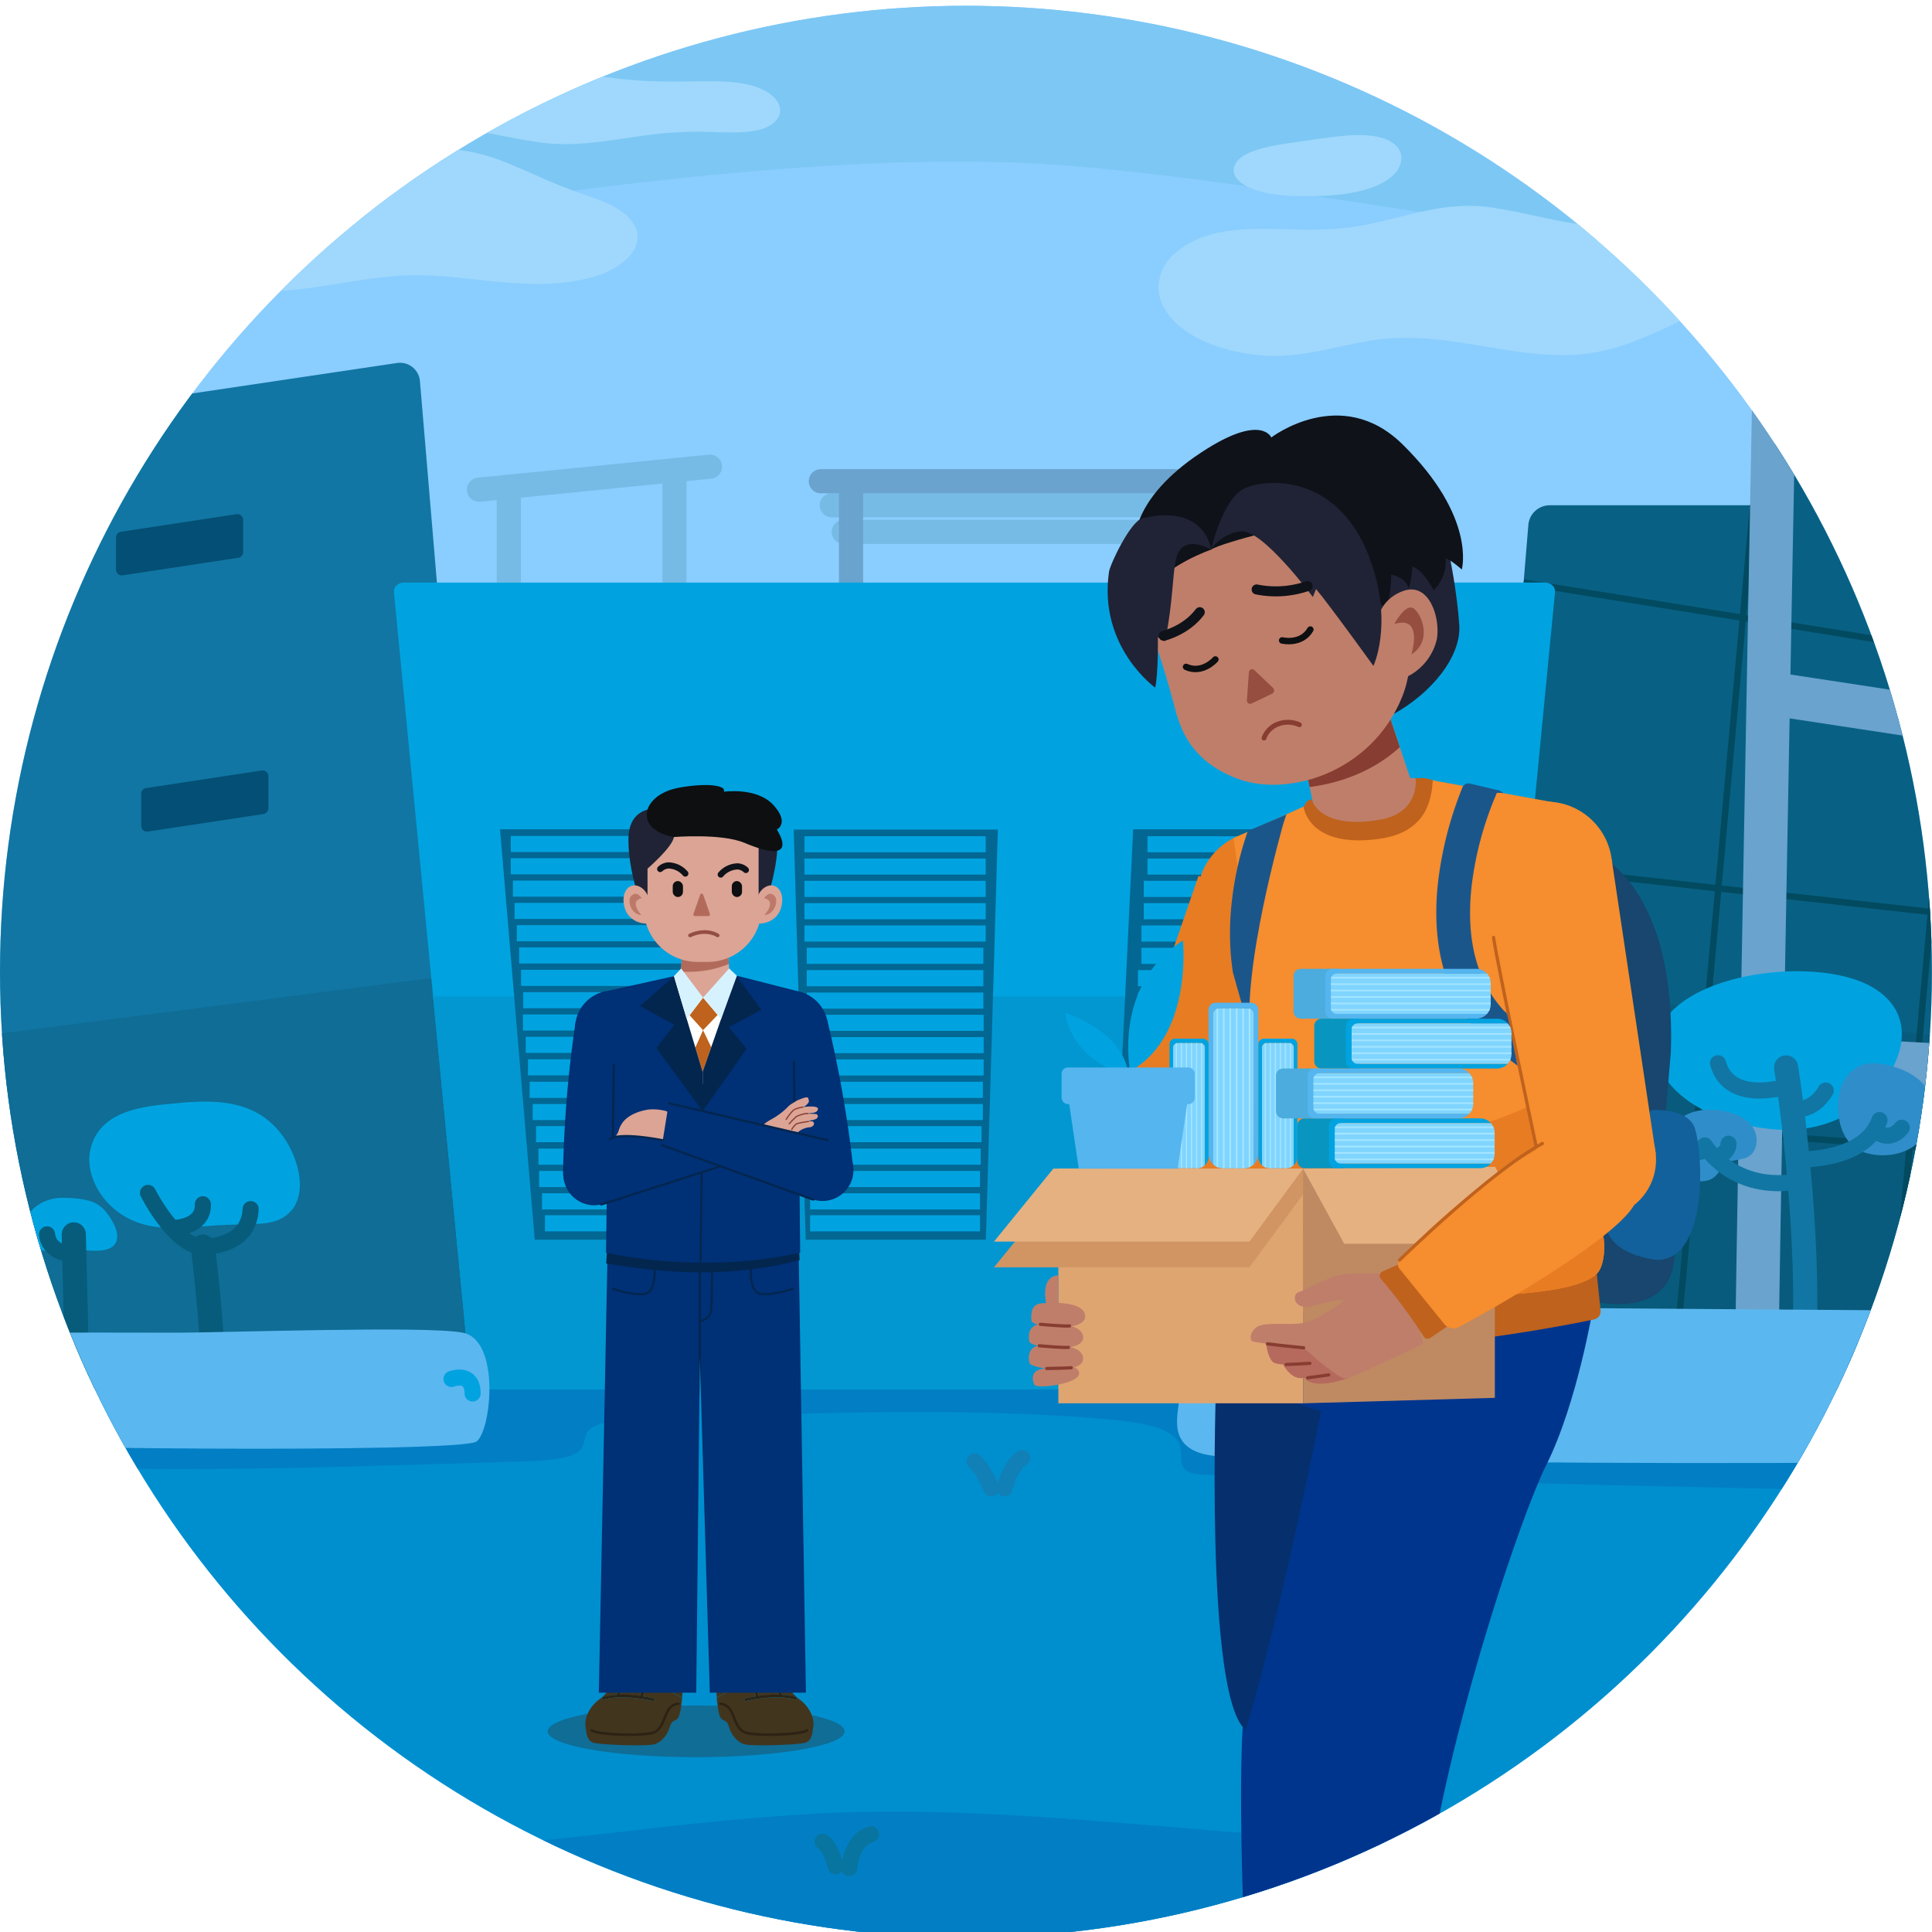 <svg xmlns="http://www.w3.org/2000/svg" xmlns:xlink="http://www.w3.org/1999/xlink" viewBox="0 0 1200 1200"><defs><style>.cls-1,.cls-10,.cls-11,.cls-12,.cls-15,.cls-16,.cls-22,.cls-23,.cls-25,.cls-26,.cls-28,.cls-29,.cls-31,.cls-42,.cls-46,.cls-53,.cls-54,.cls-56,.cls-58,.cls-65,.cls-66,.cls-67,.cls-72,.cls-78,.cls-9{fill:none;}.cls-2{clip-path:url(#clip-path);}.cls-3{clip-path:url(#clip-path-2);}.cls-4{fill:#8acdff;}.cls-5{fill:#7dc7f4;}.cls-6{fill:#9fd8fc;}.cls-7{fill:#008fce;}.cls-8{fill:#027fc4;}.cls-9{stroke:#1180b7;}.cls-10,.cls-11,.cls-12,.cls-25,.cls-26,.cls-28,.cls-29,.cls-31,.cls-42,.cls-46,.cls-53,.cls-54,.cls-56,.cls-58,.cls-65,.cls-66,.cls-67,.cls-9{stroke-linecap:round;}.cls-10,.cls-11,.cls-12,.cls-15,.cls-16,.cls-22,.cls-23,.cls-25,.cls-26,.cls-28,.cls-29,.cls-31,.cls-42,.cls-46,.cls-53,.cls-54,.cls-56,.cls-66,.cls-67,.cls-72,.cls-78,.cls-9{stroke-miterlimit:10;}.cls-10,.cls-23,.cls-26,.cls-29,.cls-31,.cls-9{stroke-width:10px;}.cls-10{stroke:#0775a0;}.cls-11{stroke:#76bbe5;}.cls-11,.cls-12,.cls-25,.cls-28{stroke-width:15px;}.cls-12,.cls-16{stroke:#6aa3ce;}.cls-13{fill:#086184;}.cls-14{fill:#085b7c;}.cls-15{stroke:#024a60;}.cls-15,.cls-56{stroke-width:4px;}.cls-16{stroke-width:27px;}.cls-17{fill:#1176a3;}.cls-18{fill:#0f6d96;}.cls-19{fill:#00a3e0;}.cls-20{fill:#0297d1;}.cls-21{fill:#026793;}.cls-22,.cls-23,.cls-31{stroke:#00a3e0;}.cls-22{stroke-width:25px;}.cls-24{fill:#044f75;}.cls-25,.cls-26{stroke:#065c7a;}.cls-27{fill:#2f8ec9;}.cls-28,.cls-29{stroke:#1176a3;}.cls-30{fill:#5bb7ef;}.cls-32{fill:#42351e;}.cls-33{fill:#2d2314;}.cls-34{fill:#18466e;}.cls-35{fill:#12619c;}.cls-36{fill:#00358e;}.cls-37{fill:#e87c23;}.cls-38{fill:#bf7e6a;}.cls-39{fill:#873d31;}.cls-40{fill:#bf621d;}.cls-41{fill:#f68d2e;}.cls-42{stroke:#bf621d;}.cls-42,.cls-53{stroke-width:2px;}.cls-43{fill:#202335;}.cls-44{opacity:0.75;}.cls-45{fill:#0f1219;}.cls-46,.cls-66{stroke:#0f1219;}.cls-46{stroke-width:6.22px;}.cls-47{fill:#06306d;}.cls-48{fill:#dea571;}.cls-49{fill:#bf8a62;}.cls-50{fill:#d09563;}.cls-51{fill:#e6b181;}.cls-52{fill:#b56a5d;}.cls-53,.cls-54,.cls-67{stroke:#873d31;}.cls-54{stroke-width:3px;}.cls-55{fill:#1b568b;}.cls-56{stroke:#0d0f11;}.cls-57{fill:#003075;}.cls-58{stroke:#03264f;stroke-width:1.3px;}.cls-58,.cls-65{stroke-linejoin:round;}.cls-59{fill:#03264f;}.cls-60{fill:#dba495;}.cls-61{fill:#fff;}.cls-62{fill:#b26b5b;}.cls-63{fill:#d7f2ff;}.cls-64{fill:#0d0f11;}.cls-65{stroke:#934e41;stroke-width:2.28px;}.cls-66{stroke-width:3.83px;}.cls-67{stroke-width:0.75px;}.cls-68{fill:#4bacdd;}.cls-69{fill:#54b5ef;}.cls-70{fill:#80d5ff;}.cls-71{clip-path:url(#clip-path-3);}.cls-72,.cls-78{stroke:#a4e5ff;}.cls-73{fill:#0896c1;}.cls-74{clip-path:url(#clip-path-4);}.cls-75{clip-path:url(#clip-path-5);}.cls-76{clip-path:url(#clip-path-6);}.cls-77{clip-path:url(#clip-path-7);}.cls-78{stroke-width:0.78px;}.cls-79{clip-path:url(#clip-path-8);}.cls-80{clip-path:url(#clip-path-9);}</style><clipPath id="clip-path"><circle class="cls-1" cx="599.97" cy="603.56" r="599.97"></circle></clipPath><clipPath id="clip-path-2"><rect class="cls-1" width="1200.8" height="1200.8"></rect></clipPath><clipPath id="clip-path-3"><path class="cls-1" d="M830.27,604.69a3.64,3.64,0,0,0-3.64,3.63v17.84a3.64,3.64,0,0,0,3.64,3.63h93.31a8.92,8.92,0,0,0,2.33-6V610.7a8.92,8.92,0,0,0-2.33-6Z"></path></clipPath><clipPath id="clip-path-4"><path class="cls-1" d="M843.15,635.65a3.64,3.64,0,0,0-3.63,3.64v17.83a3.63,3.63,0,0,0,3.63,3.63h93.32a8.92,8.92,0,0,0,2.33-6V641.66a8.94,8.94,0,0,0-2.33-6Z"></path></clipPath><clipPath id="clip-path-5"><path class="cls-1" d="M832.67,697.58a3.63,3.63,0,0,0-3.63,3.63v17.84a3.63,3.63,0,0,0,3.63,3.63H926a8.88,8.88,0,0,0,2.34-6V703.59a8.88,8.88,0,0,0-2.34-6Z"></path></clipPath><clipPath id="clip-path-6"><path class="cls-1" d="M778.66,630a3.64,3.64,0,0,0-3.63-3.63H757.19a3.63,3.63,0,0,0-3.63,3.63v93.32a8.92,8.92,0,0,0,6,2.33h13.08a8.92,8.92,0,0,0,6-2.33Z"></path></clipPath><clipPath id="clip-path-7"><path class="cls-1" d="M748.33,650.7a2.84,2.84,0,0,0-2.85-2.84h-14a2.85,2.85,0,0,0-2.85,2.84v73.08a6.94,6.94,0,0,0,4.71,1.83h10.24a6.92,6.92,0,0,0,4.71-1.83Z"></path></clipPath><clipPath id="clip-path-8"><path class="cls-1" d="M803.54,650.7a2.84,2.84,0,0,0-2.84-2.84h-14a2.84,2.84,0,0,0-2.84,2.84v73.08a6.92,6.92,0,0,0,4.7,1.83h10.25a6.92,6.92,0,0,0,4.7-1.83Z"></path></clipPath><clipPath id="clip-path-9"><path class="cls-1" d="M819.38,666.62a3.62,3.62,0,0,0-3.63,3.63v17.83a3.63,3.63,0,0,0,3.63,3.64h93.31a8.89,8.89,0,0,0,2.33-6V672.62a8.85,8.85,0,0,0-2.33-6Z"></path></clipPath></defs><g id="Capa_7" data-name="Capa 7"><g class="cls-2"><g class="cls-3"><rect class="cls-4" x="-469.76" y="-5.23" width="2146.12" height="1215.49"></rect><path class="cls-5" d="M1676.35-5.23V232.2c-299.29.5-783.16-110.92-1013.26-129.33C419.44,83.38,14.73,183.48-188.16,194.61c-128.13,7-226.5-65.64-281.6-120.14V-5.23Z"></path><path class="cls-6" d="M667.18,850.71c-9.11,12.54-25.51,16.94-40.67,20.11-167.16,35-340,21.77-510.69,15.86-170.25-5.9-340.65-4.38-511-5.52-24.58-.17-50.13-.74-74.58-4.6v-364c42.42,15.15,78.27,44.44,114.62,71.25,37.59,27.75,78.84,54.19,125.36,58.72,42.14,4.1,83.81-10.27,126.07-12.77a226.49,226.49,0,0,1,100.3,17c34.6,14.44,65.16,37.31,99.68,51.94C157.08,724.46,225.8,723,291.46,716S423,696.58,488.77,702.11s133.74,32.14,170.82,86.8C672,807.24,680.19,832.79,667.18,850.71Z"></path><path class="cls-6" d="M1676.35,649.49V902.36c-77.54-5.35-154.8-17.31-232.53-20.68-68.1-3-136.3.69-204.46.33-40.23-.21-91,.59-126.85-20.29,27.1-76.2,73.69-143,155.1-167.44,36.28-10.92,74.72-12.17,112.6-11.79,52.54.53,105,4,157.51,5.68,30.83,1,62.61,1.18,91.33-10.08C1646.28,671.34,1661.54,660.81,1676.35,649.49Z"></path><rect class="cls-7" x="-463.37" y="834.76" width="2146.11" height="375.71"></rect><path class="cls-8" d="M1682.74,834.76v77.1c-82.34,9.79-229.85,15.44-261.68,15.83-178.52,2.17-493-7.08-671.52-11.61-36.53-.93,12-26.92-54.58-33.81-99.69-10.31-240.84-2.42-295.55-.88-67.63,1.9-5.11,24.33-72.74,26.3C185.47,911.8,74.58,917-66.21,905.53c-21.77-1.78-16.08-17.62-33.26-31.12-10.47-8.23-18.06-25.07-16.86-39.65Z"></path><path class="cls-8" d="M1682.74,897.31v313.16H-463.37V834.76h163c-4.05,18.08-19.16,36.31-29.47,50.29-15.54,20.52-31.32,40.52-38.76,64.94-6,19.26-4.29,41,8,57.41,18.47,25,51.57,35.95,80.9,43.83,58.22,15,118.1,23,178.13,25.58,42.22,2,85.29.71,125.83,12.55,24,6.8,46.55,17.83,69.25,28.12a305.91,305.91,0,0,0,117,29.8c91.89,5.33,183-13.18,274.42-19.37,160-13,321.12,26,480.18,14.57,105.13-6.17,205.1-46.11,310-53,59.34-4.18,118.36,3.72,177.55,8.48,21.54,1.61,43.3,2.8,64.83,1.29,39.84-2.43,82.47-17.84,95.4-59.22,11-33.39,4.88-73.17,25.22-103.84C1649.07,919.24,1665,906.71,1682.74,897.31Z"></path><path class="cls-9" d="M834.85,1093.23c10.57,9.88,11.07,19.76,11.07,19.76"></path><path class="cls-9" d="M865.56,1112.78s0-10.86,7.52-14.81"></path><path class="cls-9" d="M855.87,1112.78s-1.73-19.43,5.9-32.09"></path><path class="cls-10" d="M519,1159.19s-2.92-12.37-8.1-15.3"></path><path class="cls-10" d="M527.53,1160.29s1-17.58,13.54-21"></path><path class="cls-9" d="M-8.88,981.15s0-10.89,7.1-15.83"></path><path class="cls-9" d="M615.67,924.47s-4.44-11.74-10.4-16.78"></path><path class="cls-9" d="M624,924.47s2.84-13.61,11-18.94"></path><line class="cls-11" x1="297.49" y1="304.17" x2="440.96" y2="289.87"></line><line class="cls-11" x1="316.03" y1="302.32" x2="316.03" y2="367.36"></line><line class="cls-11" x1="418.93" y1="292.06" x2="418.93" y2="367.36"></line><line class="cls-11" x1="516.63" y1="313.82" x2="767.14" y2="313.82"></line><line class="cls-11" x1="524.1" y1="330.37" x2="757.55" y2="330.37"></line><line class="cls-12" x1="509.84" y1="298.9" x2="774.62" y2="298.9"></line><line class="cls-12" x1="528.59" y1="298.9" x2="528.59" y2="369.88"></line><line class="cls-12" x1="752.99" y1="298.9" x2="752.99" y2="369.88"></line><path class="cls-13" d="M1538.32,324.83l-3.17,63.43-1.57,31.56-1.47,29.41-4.25,85.37-7.28,145.92-8.46,169.61a13.33,13.33,0,0,1-13.32,12.67H919.6a13.34,13.34,0,0,1-13.3-14.43l17.19-208.92,2.36-28.66,4.17-50.7,19.26-234a13.34,13.34,0,0,1,13.3-12.25h126.3a13.35,13.35,0,0,0,13.35-13.34V224.05a13.34,13.34,0,0,1,16.5-13l123.52,30.2,116.64,28.53,47.93,11.71,31.58,7.73,89.77,21.94A13.36,13.36,0,0,1,1538.32,324.83Z"></path><path class="cls-14" d="M1520.58,680.52l-8.46,169.61a13.33,13.33,0,0,1-13.32,12.67H919.6a13.34,13.34,0,0,1-13.3-14.43l17.19-208.92,2.36-28.66Z"></path><line class="cls-15" x1="1088.88" y1="313.82" x2="1039.01" y2="862.8"></line><line class="cls-15" x1="1229.18" y1="238.1" x2="1172.42" y2="862.8"></line><line class="cls-15" x1="1531.64" y1="455.95" x2="946.34" y2="361.84"></line><line class="cls-15" x1="931.94" y1="536.76" x2="1524.47" y2="602.51"></line><line class="cls-15" x1="919.1" y1="692.83" x2="1517.85" y2="735.2"></line><path class="cls-16" d="M1102.22,224.05a13.35,13.35,0,0,1,16.51-13l409.43,100.12a13.33,13.33,0,0,1,10.16,13.62l-26.2,525.3a13.33,13.33,0,0,1-13.32,12.67H1104.1a13,13,0,0,1-13-13.14C1092.08,758.31,1102.22,224.05,1102.22,224.05Z"></path><line class="cls-16" x1="1098.36" y1="430.52" x2="1530.43" y2="496.33"></line><line class="cls-16" x1="1094.26" y1="655.87" x2="1520.7" y2="678.19"></line><path class="cls-17" d="M300.1,862.8H-103.74A12.41,12.41,0,0,1-116,852.09l-20.06-185.9-39.47-365.56a12.43,12.43,0,0,1,10.85-14L247,225.41a12.42,12.42,0,0,1,13.83,11.3l31,367.72,20.63,244.91A12.41,12.41,0,0,1,300.1,862.8Z"></path><path class="cls-18" d="M300.1,862.8H-103.74A12.41,12.41,0,0,1-116,852.09l-20.77-192.47,428.65-55.19,20.63,244.91A12.41,12.41,0,0,1,300.1,862.8Z"></path><path class="cls-19" d="M965.85,367.73,941.5,618.92l-23.15,238.9c-.28,2.82-3,5-6.24,5H298.42c-3.25,0-6-2.16-6.24-5L269,618.92,244.68,367.73c-.3-3.17,2.58-5.89,6.24-5.89H959.61C963.27,361.84,966.15,364.56,965.85,367.73Z"></path><path class="cls-20" d="M941.5,618.92l-23.15,238.9c-.28,2.82-3,5-6.24,5H298.42c-3.25,0-6-2.16-6.24-5L269,618.92Z"></path><polygon class="cls-21" points="836.67 862.8 687.12 862.8 703.82 515.07 864.32 515.07 836.67 862.8"></polygon><polygon class="cls-21" points="612.34 769.97 500.44 769.97 492.99 515.25 619.79 515.25 612.34 769.97"></polygon><line class="cls-22" x1="700.53" y1="711.44" x2="842.75" y2="711.44"></line><line class="cls-23" x1="703.51" y1="690.75" x2="845.73" y2="690.75"></line><line class="cls-23" x1="704.61" y1="676.88" x2="846.83" y2="676.88"></line><line class="cls-23" x1="704.61" y1="663.02" x2="846.83" y2="663.02"></line><line class="cls-23" x1="704.61" y1="649.15" x2="846.83" y2="649.15"></line><line class="cls-23" x1="706.79" y1="635.29" x2="849.01" y2="635.29"></line><line class="cls-23" x1="706.79" y1="621.43" x2="849.01" y2="621.43"></line><line class="cls-23" x1="706.79" y1="607.56" x2="849.01" y2="607.56"></line><line class="cls-23" x1="708.95" y1="593.7" x2="851.17" y2="593.7"></line><line class="cls-23" x1="708.95" y1="579.83" x2="851.17" y2="579.83"></line><line class="cls-23" x1="710.41" y1="565.97" x2="852.63" y2="565.97"></line><line class="cls-23" x1="710.41" y1="552.11" x2="852.63" y2="552.11"></line><line class="cls-23" x1="712.72" y1="538.24" x2="854.94" y2="538.24"></line><line class="cls-23" x1="712.72" y1="524.38" x2="854.94" y2="524.38"></line><line class="cls-23" x1="501.41" y1="690.72" x2="610.47" y2="690.72"></line><line class="cls-23" x1="501.41" y1="676.91" x2="610.47" y2="676.91"></line><line class="cls-23" x1="500.91" y1="663.02" x2="610.97" y2="663.02"></line><line class="cls-23" x1="503.17" y1="732.31" x2="608.7" y2="732.31"></line><line class="cls-23" x1="503.17" y1="746.2" x2="608.7" y2="746.2"></line><line class="cls-23" x1="503.17" y1="759.82" x2="608.7" y2="759.82"></line><line class="cls-23" x1="502.74" y1="718.42" x2="609.14" y2="718.42"></line><line class="cls-23" x1="502.21" y1="704.45" x2="609.67" y2="704.45"></line><line class="cls-23" x1="500.91" y1="649.15" x2="610.97" y2="649.15"></line><line class="cls-23" x1="500.91" y1="635.29" x2="610.97" y2="635.29"></line><line class="cls-23" x1="501.09" y1="621.49" x2="610.78" y2="621.49"></line><line class="cls-23" x1="501.09" y1="607.56" x2="610.78" y2="607.56"></line><line class="cls-23" x1="501.09" y1="593.64" x2="610.78" y2="593.64"></line><line class="cls-23" x1="499.67" y1="579.83" x2="612.21" y2="579.83"></line><line class="cls-23" x1="499.67" y1="565.97" x2="612.21" y2="565.97"></line><line class="cls-23" x1="499.67" y1="552.11" x2="612.21" y2="552.11"></line><line class="cls-23" x1="499.67" y1="538.24" x2="612.21" y2="538.24"></line><line class="cls-23" x1="499.67" y1="524.38" x2="612.21" y2="524.38"></line><polygon class="cls-21" points="444.04 769.97 332.14 769.97 310.57 515.07 437.37 515.07 444.04 769.97"></polygon><line class="cls-23" x1="330.88" y1="690.72" x2="438" y2="690.72"></line><line class="cls-23" x1="328.94" y1="676.91" x2="438" y2="676.91"></line><line class="cls-23" x1="327.94" y1="662.94" x2="438" y2="662.94"></line><line class="cls-23" x1="334.87" y1="732.31" x2="438" y2="732.31"></line><line class="cls-23" x1="336.63" y1="746.2" x2="438.95" y2="746.2"></line><line class="cls-23" x1="338.49" y1="759.82" x2="438.95" y2="759.82"></line><line class="cls-23" x1="334.44" y1="718.42" x2="438" y2="718.42"></line><line class="cls-23" x1="332.95" y1="704.45" x2="438" y2="704.45"></line><line class="cls-23" x1="326.56" y1="648.98" x2="436.63" y2="648.98"></line><line class="cls-23" x1="324.81" y1="635.11" x2="434.88" y2="635.11"></line><line class="cls-23" x1="325" y1="621.25" x2="434.69" y2="621.25"></line><line class="cls-23" x1="323.62" y1="607.38" x2="433.31" y2="607.38"></line><line class="cls-23" x1="322.46" y1="593.46" x2="432.15" y2="593.46"></line><line class="cls-23" x1="321.03" y1="579.63" x2="433.58" y2="579.63"></line><line class="cls-23" x1="319.6" y1="565.79" x2="432.15" y2="565.79"></line><line class="cls-23" x1="318.59" y1="551.93" x2="431.14" y2="551.93"></line><line class="cls-23" x1="317.24" y1="538.06" x2="429.79" y2="538.06"></line><line class="cls-23" x1="317.24" y1="524.2" x2="429.79" y2="524.2"></line><path class="cls-24" d="M147.79,346.47,76,357.38a3.59,3.59,0,0,1-3.93-3.56v-20a3.58,3.58,0,0,1,3.24-3.56l71.76-10.91A3.58,3.58,0,0,1,151,323v20A3.58,3.58,0,0,1,147.79,346.47Z"></path><path class="cls-24" d="M163.41,505.62,91.64,516.53A3.59,3.59,0,0,1,87.71,513V493A3.57,3.57,0,0,1,91,489.45l71.76-10.91a3.58,3.58,0,0,1,3.93,3.56v20A3.58,3.58,0,0,1,163.41,505.62Z"></path><path class="cls-19" d="M115.63,684.66c-20.23,2.19-55.1,2-59.94,31.62C54.18,728.08,60,740.34,67.79,748c18.81,18.75,42.67,14.95,64.17,13.26,5.47-.39,11-.6,16.46-.69,13.1-.61,25.79.9,34-10.45,8.18-12.73,2-32.37-6.61-44.29-15.53-21.75-39.15-22.63-60.08-21.13Z"></path><path class="cls-19" d="M57.74,746.62c-5.9-2.19-13.39-2.72-19.91-2.62a26.89,26.89,0,0,0-13.74,4.16c-8,5-13.21,16.43-5.81,24.09s19.08,4.06,28.63,4.22c7.4-.33,16.94,2.07,23-2.14,6.66-5.61.32-15.9-3.82-21.28a20.36,20.36,0,0,0-8.28-6.39Z"></path><path class="cls-25" d="M126,774.26s8.21,65.24,5.93,92.16"></path><path class="cls-26" d="M126,774.26s28.54,1.11,29.68-23.27"></path><path class="cls-26" d="M108,762.72s18.48-.27,18-14.72"></path><path class="cls-25" d="M45.84,766.71s2.41,99.15,2.41,99.71"></path><path class="cls-26" d="M29.24,766.71s.23,12,16.6,12"></path><path class="cls-26" d="M91.91,740.92s16.84,33.34,34.07,33.34"></path><path class="cls-19" d="M1032.05,636.15a29.06,29.06,0,0,0-2.38,24.71c10.75,26.57,45.31,38.94,75.42,40.84,14.58.68,29.34-2.2,42-9.5,30.19-16.68,52.36-60.58,13-80.57-32.61-16.38-108.07-8.9-127.94,24.42Z"></path><path class="cls-27" d="M1142.32,679.93c1.26-7.46,5.71-14.68,12.61-17.76,6.27-2.8,13.56-1.91,20.16,0,9.65,2.74,19.32,8.07,23.58,17.15,4.88,10.37,1,23.64-7.84,31s-21.55,8.92-32.51,5.59C1143.72,711.39,1140,693.67,1142.32,679.93Z"></path><path class="cls-27" d="M1032,724.33c3.39,4.54,9.29,6.27,14.76,7.73,6,1.59,13,3,17.84-.82,3.1-2.44,4.62-6.56,7.92-8.72,3.82-2.51,9-1.75,13.06-3.89,6.4-3.38,7.07-13.09,2.78-18.93-7.51-10.25-28.22-13.12-39.4-8C1038.23,696.56,1022.74,711.9,1032,724.33Z"></path><path class="cls-28" d="M1109.37,663S1131,796.19,1116,882.27"></path><path class="cls-29" d="M1113,688.93s12.54,2.65,21-11.57"></path><path class="cls-29" d="M1110,674.78s-35.84,11.56-42.92-14.39"></path><path class="cls-29" d="M1116.51,720.13s41.63,1.71,50.9-24.45"></path><path class="cls-29" d="M1164.36,701.8s8.38,9,16.86-1.34"></path><path class="cls-29" d="M1058.87,711.44s17.21,29.71,58.89,22.24"></path><path class="cls-29" d="M1065,719c.24.24,9.08-2.69,8.6-8.6"></path><path class="cls-29" d="M1060.14,713.34s-8.22,7.24-12.21-4.41"></path><path class="cls-30" d="M1257.63,814.48,1466.11,816c85.35.61,134.85.51,230,4.23,20.8.21,42.58,26.38,23.92,64.32-7.18,14.58-32.82,16.32-49.07,16.57-301.18,4.68-605.79,12.3-908.46,3.7-10.9-.31-23.78-1.75-29.07-11.29-3.28-5.91-2.46-13.16-1.54-19.85,3.68-26.92.63-59.72,34.27-62.5,38.42-3.18,78.49.31,117.06.59l240.14,1.74Q1190.48,814,1257.63,814.48Z"></path><path class="cls-30" d="M-57.2,827.75s131.86-.13,163.74,0,157.65-4.48,180.9,0,17.89,59.9,8.69,67.51-322.23,4.34-353.33,0S-88.47,827.78-57.2,827.75Z"></path><path class="cls-31" d="M-32.94,860.57s.72-10.53,15.73-12.45,21.07,8.62,21.07,8.62"></path><path class="cls-31" d="M280.43,856.51s13.06-5,13.11,9"></path><path class="cls-31" d="M758.63,847.14A13.94,13.94,0,0,1,766.11,834c8.47-4.7,19,.38,19,.38"></path><path class="cls-31" d="M786.8,843s-.77-9.7,9.79-15.72,23,1.39,23,1.39"></path><path class="cls-31" d="M892,880.56s2.77-7.27,12.26-8.25,12.27,8.25,12.27,8.25"></path><path class="cls-6" d="M146.48,94.81c-23.7.45-47.93,1-70.14,9.74-16.33,6.76-30.42,19.68-12.6,34.18,10.77,8.93,27,17.52,39.69,25.49a106.18,106.18,0,0,0,48.92,16.07c32.24,3.2,63.76-7,95.65-9,13.27-.81,26.54.06,39.75,1.48,26.59,2.86,54.42,6.64,80.51-.69,10.12-2.67,22.5-9.72,26.11-18a15.26,15.26,0,0,0-.49-14.6c-8.07-13.05-27.29-16.65-41.51-22.47C339,112,326.27,105.63,313,100.43c-18.73-7.76-38.67-9.16-59-8.67-19.47.3-38.91,1.8-58.38,2.4-16.32.58-32.65.49-49,.65Z"></path><path class="cls-6" d="M928.5,129.16c-29.36-4.65-51.54,4.48-79.42,10.33a164.82,164.82,0,0,1-25.26,2.93c-31.15,1.72-70.36-7.06-95.33,16-8.1,7.77-11.47,19.89-6.73,30.33,11.16,24.18,49.12,33.18,73.83,32.24,24.15-.81,47.3-10.1,71.48-11,39.72-1.92,80.45,14.7,119,9.62,17.13-2.18,33.14-8.84,48.78-16,15.11-7.29,34.57-16.2,41.3-31.4,4.94-11.53-2.4-23-13.78-27.76-16.16-6.88-34-4.09-51.24-3.87-6.33.16-12.67.12-19-.3-21.5-1.11-42.4-8-63.51-11Z"></path><path class="cls-6" d="M775.27,95.21c-8.41,3.79-12.64,11.26-5.14,17.67,7.11,6.12,20.68,8.21,31.47,8.79,18,.65,44.41.29,59.76-9.71,10.95-7,13.5-19.8-.5-25.43-6.23-2.65-16-3.06-24.22-2.36-11.3.93-23,2.91-34.36,4.47-8.87,1.25-20,3.13-26.91,6.52Z"></path><path class="cls-6" d="M226.39,47.86c-9.53,1.18-29.56,6.81-25.54,18.41C205.43,75.6,222,78.42,232.26,79.5c25.57,2.43,51.42-1.14,76.67,4.29,8,1.45,15.95,3.17,24,4.29,26.19,4.43,52.05-2.58,78.16-5.19a226.21,226.21,0,0,1,25.77-1c11.06.08,23.08,1.33,33.76-1.09C484.19,78,490.24,66.91,477.8,58c-12.15-8.25-30.15-7.49-44.72-7.49-13.79.17-27.6.38-41.34-.87-18.13-1.54-36-5.48-54.17-6.14-17.77-.77-35.72,1.5-53.6,2.27-19.1,1.17-38.45-.27-57.45,2.13Z"></path></g><ellipse class="cls-18" cx="432.41" cy="1075.37" rx="92.2" ry="16.04"></ellipse><path class="cls-32" d="M399.51,1053.7c2,.32,4.16.72,6.41,1.23a.79.79,0,0,1,.61,1,.82.82,0,0,1-1,.61,85.17,85.17,0,0,0-18.82-2.27,42.55,42.55,0,0,0-11.59,1.29l0,0h0a.81.81,0,0,1-1-.52.78.78,0,0,1,.51-1,36.87,36.87,0,0,1,8.6-1.29l.23-.48c.24-.46.57-1.09,1-1.83.79-1.47,1.84-3.38,2.89-5.28l3-5.34a22.7,22.7,0,0,0-5.06.28c-3.58,5.28-8.85,12.44-12.81,15.26-6.59,4.71-9.41,11.86-8.84,16.38s.75,9,4.51,10.54,33.7,2.44,38.21,1.13,8.1-5.65,9.6-10.55,3-3.38,5.08-5.64c1.11-1.2,2.21-7,2.66-13-4.31-1.08-12-7.26-21.72-11.42Z"></path><path class="cls-32" d="M389.25,1045c-1.63,2.92-3.37,6.08-4.2,7.69.55,0,1.11,0,1.7,0a79.66,79.66,0,0,1,11.18.83l2.5-11.34a34.09,34.09,0,0,0-8.37-2.17c-.09.15-.16.29-.26.45C391.12,1041.6,390.2,1043.24,389.25,1045Z"></path><path class="cls-32" d="M422,1042.25c-3.46-1.69-19.88-5.07-28.09-5.07-2.67,0-5,.18-6.9.27l-.09.15,0,0c-.49.74-1,1.57-1.63,2.44h0a22.7,22.7,0,0,1,5.06-.28l1.23-2.17h0a.8.8,0,0,1,1.39.79l-.86,1.53a34.09,34.09,0,0,1,8.37,2.17l.77-3.52a.8.8,0,0,1,1-.6.79.79,0,0,1,.6,1l-.83,3.78c9.76,4.16,17.41,10.34,21.72,11.42h0c.05-.64.08-1.29.12-1.93v-.08c0-.62.05-1.23.07-1.84v-.19c0-.59,0-1.16,0-1.73v-.24c0-.55,0-1.1,0-1.63,0-.08,0-.16,0-.24,0-.53-.06-1-.1-1.52l0-.22c0-.49-.1-1-.16-1.4l0-.15C423,1042.75,422.49,1042.5,422,1042.25Z"></path><path class="cls-33" d="M403.65,1075.85a83,83,0,0,1-12.81.76c-4.89,0-10.12-.23-14.38-.67a54.88,54.88,0,0,1-5.51-.83,8.78,8.78,0,0,1-2.93-1,.8.8,0,1,0-1,1.27,9.8,9.8,0,0,0,3.56,1.32c4.69,1,12.81,1.54,20.23,1.54,3.46,0,6.75-.11,9.48-.34,1.36-.12,2.58-.26,3.61-.44a12.14,12.14,0,0,0,2.51-.66c2.89-1.24,4.56-3.66,5.79-6.22s2.08-5.34,3.26-7.5a7.69,7.69,0,0,1,3.81-3.59,7.07,7.07,0,0,1,1.52-.45l.43,0h.12a.8.8,0,0,0,0-1.6h0a7.57,7.57,0,0,0-2.69.63,9.37,9.37,0,0,0-4.6,4.31c-1.28,2.36-2.12,5.14-3.29,7.56s-2.6,4.43-5,5.45A10.26,10.26,0,0,1,403.65,1075.85Z"></path><path class="cls-33" d="M384.43,1050.41c-.4.74-.73,1.37-1,1.83l-.23.48a36.87,36.87,0,0,0-8.6,1.29.78.78,0,0,0-.51,1,.81.81,0,0,0,1,.52h0l0,0a42.55,42.55,0,0,1,11.59-1.29,85.17,85.17,0,0,1,18.82,2.27.82.82,0,0,0,1-.61.79.79,0,0,0-.61-1c-2.25-.51-4.38-.91-6.41-1.23l2.42-11,.83-3.78a.79.79,0,0,0-.6-1,.8.8,0,0,0-1,.6l-.77,3.52-2.5,11.34a79.66,79.66,0,0,0-11.18-.83c-.59,0-1.15,0-1.7,0,.83-1.61,2.57-4.77,4.2-7.69.95-1.72,1.87-3.36,2.55-4.57.1-.16.17-.3.26-.45l.86-1.53a.8.8,0,0,0-1.39-.79h0l-1.23,2.17-3,5.34C386.27,1047,385.22,1048.94,384.43,1050.41Z"></path><path class="cls-32" d="M469.33,1053.7c-2,.32-4.15.72-6.41,1.23a.79.79,0,0,0-.6,1,.82.82,0,0,0,1,.61,85.17,85.17,0,0,1,18.82-2.27,42.51,42.51,0,0,1,11.58,1.29l0,0h0a.81.81,0,0,0,1-.52.78.78,0,0,0-.51-1,36.87,36.87,0,0,0-8.6-1.29l-.24-.48c-.23-.46-.56-1.09-1-1.83-.79-1.47-1.84-3.38-2.89-5.28l-3-5.34a22.75,22.75,0,0,1,5.07.28c3.58,5.28,8.85,12.44,12.8,15.26,6.59,4.71,9.42,11.86,8.85,16.38s-.75,9-4.52,10.54-33.69,2.44-38.21,1.13-8.09-5.65-9.59-10.55-3-3.38-5.09-5.64c-1.1-1.2-2.2-7-2.65-13,4.31-1.08,12-7.26,21.72-11.42Z"></path><path class="cls-32" d="M479.6,1045c1.63,2.92,3.37,6.08,4.19,7.69-.54,0-1.1,0-1.69,0a79.56,79.56,0,0,0-11.18.83l-2.5-11.34a34,34,0,0,1,8.37-2.17c.08.15.16.29.26.45Z"></path><path class="cls-32" d="M446.88,1042.25c3.45-1.69,19.88-5.07,28.09-5.07,2.67,0,5,.18,6.89.27l.1.15,0,0c.49.74,1,1.57,1.63,2.44h0a22.75,22.75,0,0,0-5.07-.28l-1.22-2.17h0a.8.8,0,0,0-1.39.79l.86,1.53a34,34,0,0,0-8.37,2.17l-.77-3.52a.8.8,0,0,0-1.57.35l.84,3.78c-9.76,4.16-17.41,10.34-21.72,11.42h0c-.05-.64-.09-1.29-.12-1.93v-.08c0-.62-.06-1.23-.07-1.84v-.19c0-.59,0-1.16,0-1.73v-.24c0-.55,0-1.1.05-1.63,0-.08,0-.16,0-.24,0-.53.06-1,.1-1.52a1.8,1.8,0,0,0,0-.22c.05-.49.1-1,.17-1.4a.77.77,0,0,0,0-.15C445.85,1042.75,446.36,1042.5,446.88,1042.25Z"></path><path class="cls-33" d="M465.2,1075.85a83,83,0,0,0,12.81.76c4.89,0,10.12-.23,14.38-.67a55.33,55.33,0,0,0,5.51-.83,8.69,8.69,0,0,0,2.92-1,.8.8,0,0,1,1,1.27,9.67,9.67,0,0,1-3.55,1.32c-4.69,1-12.81,1.54-20.23,1.54-3.46,0-6.75-.11-9.48-.34-1.36-.12-2.58-.26-3.61-.44a12,12,0,0,1-2.51-.66c-2.9-1.24-4.57-3.66-5.8-6.22s-2.08-5.34-3.25-7.5a7.67,7.67,0,0,0-3.82-3.59A6.85,6.85,0,0,0,448,1059l-.43,0h-.13a.79.79,0,0,1-.79-.8.8.8,0,0,1,.8-.8h0a7.5,7.5,0,0,1,2.68.63,9.35,9.35,0,0,1,4.61,4.31c1.27,2.36,2.12,5.14,3.29,7.56s2.6,4.43,5,5.45A10.09,10.09,0,0,0,465.2,1075.85Z"></path><path class="cls-33" d="M484.42,1050.41c.4.74.73,1.37,1,1.83l.24.48a36.87,36.87,0,0,1,8.6,1.29.78.78,0,0,1,.51,1,.81.81,0,0,1-1,.52h0l0,0a42.51,42.51,0,0,0-11.58-1.29,85.17,85.17,0,0,0-18.82,2.27.82.82,0,0,1-1-.61.79.79,0,0,1,.6-1c2.26-.51,4.39-.91,6.41-1.23l-2.41-11-.84-3.78a.8.8,0,0,1,1.57-.35l.77,3.52,2.5,11.34a79.56,79.56,0,0,1,11.18-.83c.59,0,1.15,0,1.69,0-.82-1.61-2.56-4.77-4.19-7.69l-2.55-4.57c-.1-.16-.18-.3-.26-.45l-.86-1.53a.8.8,0,0,1,1.39-.79h0l1.22,2.17,3,5.34C482.58,1047,483.63,1048.94,484.42,1050.41Z"></path><path class="cls-34" d="M992,530.53s49.33,20.1,45.78,123.21c-2.67,31.11-3.12,36.45-3.12,36.45h-20.27Z"></path><path class="cls-34" d="M988.59,808.11s53.34,13.93,51.56-32.89c-44.15-31.41-57.78-20.47-58.08-17.79S988.59,808.11,988.59,808.11Z"></path><path class="cls-35" d="M1025.63,689.49s23.41-1.69,27.26,11.86c5.62,19.78,6.81,81.27-23.71,81.17C990.66,777.79,996.74,752,996.74,752Z"></path><path class="cls-36" d="M989.78,810.48s-9.86,60.56-29.41,99.57-81.56,228.28-78,319c-104.89-1.33-108.67-4-108.67-4s-6.45-134.22,0-169.33,35.67-208.22,35.67-208.22Z"></path><circle class="cls-37" cx="784.66" cy="557.23" r="41"></circle><circle class="cls-37" cx="742.1" cy="721.41" r="36.01"></circle><polygon class="cls-37" points="690.23 701.32 744.41 544.05 820.65 573.85 757.31 727.39 690.23 701.32"></polygon><circle class="cls-37" cx="785.02" cy="557.12" r="41"></circle><path class="cls-36" d="M900.5,885.28,887,893.6q-11.62,2.22-23.45,3.89-12.37,1.74-25,2.9c-14.16-7.52-33.79-18.07-52.08-28.28v0c-.57-37.74-.82-69.49-.82-69.49C814,777.49,840.48,785,854.47,792.36a56.61,56.61,0,0,1,10.3,6.75S886,838.75,900.5,885.28Z"></path><path class="cls-38" d="M862.23,573c75.57-19.64,63.29-79.67,63.29-79.67L885.93,484l-10.09-.84-6.37-19.08-2.57-7.68-8.76-26.17-.21-.65-45.31,16.57-7.3,2.66,7,34.36,1.15,5.66,2.2,10.82-11.46,7.59-23.87,25.27S786.66,592.66,862.23,573Z"></path><path class="cls-39" d="M813.44,488.84c15.73-2.06,37.65-8.06,56-24.75l-2.57-7.68-8.76-26.17-45.52,15.92-7.3,2.66,7,34.36Z"></path><path class="cls-40" d="M991.73,790.4l2.44,23.71a5.12,5.12,0,0,1-4.17,5.45c-23.21,4.83-129,25.4-211.46,16.83a5.08,5.08,0,0,1-4.69-4.92l-.15-26.78S878.56,814.79,991.73,790.4Z"></path><path class="cls-41" d="M839,811.09c55.19-7.8,135-2.69,152.86-20,4.85-4.71,5.63-19.07,3.29-26.11-7-21.18-21-53.75-22.27-90.31q-.21-6,.07-12.13c1.94-41.42-8.06-164.21-8.06-164.21l-76.32-13.89s.05,24-29,30.73C818.18,524.73,809.68,501,809.68,501L766.14,520.6s6.5,40.55,9.53,91.61c2.56,43.16,1.48,72.77-.87,94.66-4.43,41.48-13.4,55.27-10.76,80.93C766.55,812.09,762.89,821.84,839,811.09Z"></path><circle class="cls-41" cx="960.17" cy="539.04" r="41"></circle><path class="cls-37" d="M839,811.09c55.19-7.8,135-2.69,152.86-20,4.85-4.71,5.63-19.07,3.29-26.11-7-21.18-21-53.75-22.27-90.31-21,13.2-92,50.64-198.05,32.22-4.43,41.48-13.4,55.27-10.76,80.93C766.55,812.09,762.89,821.84,839,811.09Z"></path><path class="cls-40" d="M879.26,483.46s3,21.39-22.35,25.71C821,515.29,815.31,498,815.31,498s-1.18-4.69-5.64,3c0,0,2.72,26.26,47.14,20,29.41-4.16,32.32-24.5,33.12-36.31C889.93,484.7,886.21,482.56,879.26,483.46Z"></path><circle class="cls-41" cx="960.37" cy="538.94" r="41"></circle><polygon class="cls-41" points="1001.05 533.79 1028.42 716.68 957.11 726.49 920.77 549.6 1001.05 533.79"></polygon><circle class="cls-41" cx="992.59" cy="720.3" r="36.01"></circle><line class="cls-42" x1="861.05" y1="765.09" x2="738.43" y2="757.23"></line><circle class="cls-37" cx="722.12" cy="714.85" r="36.01"></circle><path class="cls-43" d="M900,344.41c.46.59,5,23.5,6.38,43.6s-17.69,42.66-40.57,55.35c-2.89-6.82-37.3-89.13-37.3-89.13S880.1,319.29,900,344.41Z"></path><path class="cls-38" d="M856.36,325.6s32.25,63.33,14.52,107.28c-19.11,47.36-71.67,62.87-103.16,50.45s-35.71-35.12-39.17-48c-2.5-9.3-6.46-23.41-13.73-44C701.68,354,701.64,308.41,765.43,295,810.78,285.45,845,298.23,856.36,325.6Z"></path><g class="cls-44"><path class="cls-39" d="M774.49,434.88l1.23-17.34a2,2,0,0,1,3.3-1.4l11.65,11.11a2.23,2.23,0,0,1-.47,3.57L777.32,437A2.05,2.05,0,0,1,774.49,434.88Z"></path></g><polyline class="cls-43" points="873.31 374.39 855.67 400.11 850.8 403.65 823.47 357.89 873.7 342.49 873.31 374.39"></polyline><path class="cls-45" d="M705,335.49s-1.89-27.69,44.86-56.87c34-21.21,39.76-6.9,39.76-6.9s43.3-33.29,81.47,4.23c46.15,45.35,36.86,77.76,36.86,77.76s-6.79-6-10.12-7c0,0,1.83,10.58-7.38,20,0,0-5.65-12-13.17-14.9,0,0-.39,8.43-2.36,13.89,0,0-.8-6.7-10.84-8.83,0,0,.48,7.9-2.93,22.12l-49.09-54.74s-53.12,12.4-59.81,17.15c0,0-26.13,8.87-37.06,24.3C715.18,365.71,705.72,359.57,705,335.49Z"></path><path class="cls-43" d="M752.24,341.41s-9.73-6-16.5-2.29c-9.09,4.94-4.74,22.32-12.07,59.25l-4.49-2.53s.35,22.34-1.68,31.26c0,0-35.34-25.25-28.7-71.82.68-4.82,13.37-31.64,20.84-33.39C749.16,312.63,752.24,341.41,752.24,341.41Z"></path><path class="cls-38" d="M856.05,384.61c1-8.11,7.67-14.72,15.24-17.43,16.75-6.28,23.63,17.5,21.07,30.21a34.64,34.64,0,0,1-20.2,23.76c-11.57,2.58-18-28.19-16.16-36.21Z"></path><g class="cls-44"><path class="cls-39" d="M866,387.6s7.14-13.46,12.21-9.58,11.43,20.18-1.56,28.44C876.66,406.46,884.41,381.76,866,387.6Z"></path></g><path class="cls-43" d="M752.24,341.41s7.06-31.85,20.88-38.12,59.92-9.53,78.93,47.13c12.88,38.36,1,63.19,1,63.19S825.22,375,817.42,365.88l-2,4.94S784,328.37,770.75,330,752.24,341.41,752.24,341.41Z"></path><path class="cls-46" d="M722.77,394.91s13.82-3.22,22.43-14.68"></path><path class="cls-46" d="M812.19,364a60.54,60.54,0,0,1-31.68,2.12"></path><path class="cls-47" d="M755.44,855.81s-7.6,197.93,18.26,218.67c21.11-68.15,46.95-197.92,46.95-197.92Z"></path><rect class="cls-48" x="657.37" y="725.85" width="152" height="145.78"></rect><polygon class="cls-49" points="928.48 725.85 809.37 725.85 809.37 871.63 928.48 868.22 928.48 725.85"></polygon><polygon class="cls-50" points="654.25 741.85 617.37 787.18 776.03 787.18 809.37 741.85 809.37 725.85 654.25 741.85"></polygon><polygon class="cls-51" points="654.25 725.85 617.37 771.18 776.03 771.18 809.37 725.85 654.25 725.85"></polygon><polygon class="cls-51" points="809.37 725.85 834.92 772.52 952.48 772.52 928.7 724.74 809.37 725.85"></polygon><path class="cls-52" d="M821.63,847.36s-27.52,1.82-31-1.37-4.18-11.41-4.18-11.41l11,1.3S811,832.05,815.34,833,827.21,845.39,821.63,847.36Z"></path><path class="cls-52" d="M797,847.55s2.84,5.94,8.16,8,30.43-3.66,30.43-3.66S834.1,840.15,797,847.55Z"></path><path class="cls-52" d="M810.81,856.44s4.33,7.16,27.37-.66l-4.24-10Z"></path><path class="cls-38" d="M862.14,791.11s-19.32-.86-28.49.54-22,9.4-26.79,10.81-3.51,11.9,8.62,8.63a119.18,119.18,0,0,1,19.94-3.87s-17.14,13.52-27.11,14.7-23.37-1.06-28,2.58S776.66,832,777.6,833s32.13,4.12,32.13,4.12,20.72,18.91,26,19.22c3.11.18,48.35-21.74,48.35-21.74S874.09,794.39,862.14,791.11Z"></path><path class="cls-53" d="M798.82,847.53c.45.07,14.77-.73,14.77-.73"></path><line class="cls-53" x1="812.18" y1="855.8" x2="825.3" y2="853.96"></line><polyline class="cls-53" points="809.73 837.15 794.99 835.6 787.22 834.68"></polyline><path class="cls-40" d="M870,784.71l32,37.06L888.4,831a2.94,2.94,0,0,1-4.15-.86,315.89,315.89,0,0,0-26.56-35.79,3,3,0,0,1,1-4.62Z"></path><path class="cls-41" d="M961.26,710.24s-49.39,25.15-91.94,72.38a4.12,4.12,0,0,0-.13,5.35l28,34.56a7.09,7.09,0,0,0,8.75,1.82c17.89-9.29,96.46-53.88,109-75.83Z"></path><path class="cls-42" d="M954.14,712.11s-24.32-114-26.46-129.85"></path><path class="cls-42" d="M869.32,782.62s56.61-55.23,88.7-72.38"></path><path class="cls-54" d="M785.08,458.46a14.74,14.74,0,0,1,9-8.84,17.44,17.44,0,0,1,13,.52"></path><path class="cls-55" d="M934.41,655.76c-32-22.7-46.33-59.68-41.31-106.94a227.08,227.08,0,0,1,15.24-59.72,4.06,4.06,0,0,1,5-2.33l16.88,4-1.3,3.65a205.82,205.82,0,0,0-15,57.14c-3.34,32.34,3.38,57.81,20,76,.62.68,1.57,1.15,1.91,2,1.5,3.83,2.69,13.68,3.43,16.2l3.28,16.15Z"></path><path class="cls-55" d="M928.07,493.59s.85-1.82,5.76-.93c-2.46-2.05-3.83-2-3.83-2l-1.63,1.19Z"></path><path class="cls-55" d="M765.78,604c-7-45.13,8.48-85.26,9.26-87.84L799,505.88,797.28,511c-.17.59-26.55,92.3-20.3,132.7Z"></path><path class="cls-38" d="M647.42,809.46s26-2.61,26.61,7.9-33.11,7.49-33.42,2.81S640.61,809.75,647.42,809.46Z"></path><path class="cls-38" d="M646.18,822.57s26-2.61,26.61,7.9-32.51,6.94-33.42,2.81C638.37,828.7,639.37,822.86,646.18,822.57Z"></path><path class="cls-38" d="M646.18,835.71s26-2.61,26.61,7.9-32.51,6.93-33.42,2.81C638.37,841.84,639.37,836,646.18,835.71Z"></path><path class="cls-38" d="M646.18,850.5s21.83-5.76,24,1.63-26.26,10.79-27.65,8C640.94,857.05,640.51,851.93,646.18,850.5Z"></path><path class="cls-38" d="M650.1,811.16s-4.87-18.36,7.27-19c0,12.58-.08,19.8-.08,19.8Z"></path><path class="cls-53" d="M646.18,822.57s14.69,1.32,18.12,1"></path><path class="cls-53" d="M645.51,835.89s14.69,1.32,18.11,1"></path><path class="cls-53" d="M650.15,850s11.8-.19,15.22-.47"></path><path class="cls-56" d="M796.35,397.78s11.87,2.93,17.54-6.76"></path><path class="cls-56" d="M754.9,409.6s-8,9.25-18.22,4.62"></path><circle class="cls-57" cx="490.77" cy="638.81" r="23.62"></circle><path class="cls-57" d="M513.55,632.58a724.18,724.18,0,0,1,16.27,91.76l-38,6.27-23.12-83.27Z"></path><line class="cls-58" x1="491.14" y1="716.33" x2="476.65" y2="671.53"></line><circle class="cls-57" cx="380.78" cy="638.81" r="23.62"></circle><path class="cls-57" d="M357.52,634.69a722.86,722.86,0,0,0-7.79,92.87l38.37,2.77,15.4-85Z"></path><line class="cls-58" x1="380.78" y1="713.23" x2="395.36" y2="670.13"></line><circle class="cls-57" cx="368.97" cy="728.16" r="19.25"></circle><path class="cls-57" d="M500.58,1051.36H371.94l4.59-231.7.92-46.34.05-2.86c60.52,13,118.37-4.56,118.37-4.56l.12,7.36.67,40.48Z"></path><path class="cls-59" d="M496.66,782.69c-51.93,13.74-99.81,5.17-120.13,2.08l.92-16.26a783.26,783.26,0,0,0,118.54,0Z"></path><path class="cls-60" d="M475.12,615.27s-1.56,29.61-39.34,29.61-33.43-28.94-33.43-28.94L416.6,607l6.29-2.17.08-1.42.21-3.91.15-2.79.91-16.94,3.75-.36,23.23-2.25,0,.34.92,13.32.27,3.91.27,4,.39,5.68,4.62,1.62Z"></path><polygon class="cls-61" points="418.58 606.34 436.68 619.61 457.71 606.08 436.41 675.06 418.58 606.34"></polygon><polygon class="cls-40" points="436.68 619.61 428.32 630.59 436.68 639.86 445.74 630.36 436.68 619.61"></polygon><polygon class="cls-40" points="436.68 639.86 431.89 650.66 436.41 665.69 441.75 650.44 436.68 639.86"></polygon><path class="cls-62" d="M452.7,598.78A65.8,65.8,0,0,1,423,603.43l.21-3.91.15-2.79.91-16.94,3.75-.36,23.23-2.25,0,.34.92,13.32.27,3.91Z"></path><path class="cls-57" d="M497,778.05,495.4,615.64l-38.09-9.7-20.9,68.16-17.83-67.77-39.92,8.86-2.25,162.86S434,792,497,778.05Z"></path><line class="cls-58" x1="380.3" y1="730.31" x2="381.26" y2="661.13"></line><line class="cls-58" x1="493.83" y1="730.8" x2="493.14" y2="659.36"></line><line class="cls-58" x1="436.41" y1="674.1" x2="435.12" y2="783.52"></line><polygon class="cls-59" points="418.58 606.34 436.41 665.69 436.41 690.18 407.71 650.95 418.82 636.57 397.52 624.85 418.58 606.34"></polygon><polygon class="cls-59" points="436.41 665.69 457.31 605.94 472.96 627.23 452.7 637.98 463.74 651.45 436.41 690.18 436.41 665.69"></polygon><polygon class="cls-63" points="423.07 601.55 436.68 619.61 426.56 632.9 418.58 606.34 423.07 601.55"></polygon><polygon class="cls-63" points="452.89 601.53 436.68 619.61 447.88 632.9 457.71 606.08 452.89 601.53"></polygon><path class="cls-58" d="M434.68,789v31.84s6-1.81,6.79-5.84.8-26,.8-26"></path><line class="cls-58" x1="434.68" y1="820.88" x2="434.68" y2="866.07"></line><path class="cls-58" d="M466.5,786.76s-1.69,15.92,6.2,16.93,19.47-3.17,19.47-3.17"></path><path class="cls-58" d="M406.44,786.76s1.69,15.92-6.19,16.93-19.47-3.17-19.47-3.17"></path><circle class="cls-57" cx="369.15" cy="729.39" r="19.25"></circle><polygon class="cls-57" points="366.35 710.35 454.16 691.95 459.77 720.44 373.46 748.15 366.35 710.35"></polygon><path class="cls-60" d="M399.86,513.57H473a0,0,0,0,1,0,0v50.49a33.41,33.41,0,0,1-33.41,33.41h-6.27a33.41,33.41,0,0,1-33.41-33.41V513.57A0,0,0,0,1,399.86,513.57Z"></path><path class="cls-62" d="M434.92,555.63l-4.22,12.09a1,1,0,0,0,.9,1.27h8.45a1,1,0,0,0,.9-1.27l-4.22-12.09A1,1,0,0,0,434.92,555.63Z"></path><path class="cls-43" d="M402.19,559V539.52s15.5-13.32,16.39-19.64-3.53-17.58-10.11-17.73-18.15,2.2-18.15,19.34,5.81,34,5.81,34Z"></path><path class="cls-43" d="M471.19,559V521.56s-14.69-.39-15.58-6.7,2.73-12.56,9.3-12.71,18.15,2.2,18.15,19.34-5.81,34-5.81,34Z"></path><path class="cls-60" d="M401.2,554.27c-2.05-3.21-6.15-5.35-9.36-3.88-6.15,2.8-5.36,12.9-1.77,17.71a14.13,14.13,0,0,0,12.56,5.43c4.92-1.57,1-16.15-1.34-19.13Z"></path><g class="cls-44"><path class="cls-62" d="M398.53,557.91s-3-5.26-6.6-1.25c-2.34,2.64-.18,11.21,6.45,11.72C398.38,568.38,390.35,559.68,398.53,557.91Z"></path></g><path class="cls-60" d="M471.94,554.27c2.05-3.21,6.16-5.35,9.37-3.88,6.15,2.8,5.35,12.9,1.76,17.71a14.12,14.12,0,0,1-12.55,5.43c-4.92-1.57-1-16.15,1.33-19.13Z"></path><g class="cls-44"><path class="cls-62" d="M474.62,557.91s3.05-5.26,6.6-1.25c2.34,2.64.17,11.21-6.45,11.72C474.77,568.38,482.8,559.68,474.62,557.91Z"></path></g><path class="cls-64" d="M402.19,502.83S404.7,492,423,489s28.34-.75,26.56,2.76c0,0,20.54-3,30.82,8.27s2.11,15.27,2.11,15.27,15.94,23.38-20.11,8.19c-14.33-6-43.77-3.6-43.77-3.6S398.53,517.07,402.19,502.83Z"></path><path class="cls-65" d="M445.75,581s-6.83-4.74-17.16,0"></path><rect class="cls-64" x="454.54" y="547.26" width="6.34" height="9.9" rx="3.17" transform="translate(915.42 1104.41) rotate(180)"></rect><rect class="cls-64" x="417.86" y="547.26" width="6.34" height="9.9" rx="3.17" transform="translate(842.05 1104.41) rotate(180)"></rect><circle class="cls-57" cx="510.86" cy="726.71" r="19.25"></circle><path class="cls-66" d="M447.67,543.19a14.28,14.28,0,0,1,10.49-5.06,8.1,8.1,0,0,1,5.11,2.23"></path><path class="cls-66" d="M425.66,542.58a14.28,14.28,0,0,0-10.49-5.05,8.12,8.12,0,0,0-5.11,2.22"></path><polygon class="cls-7" points="432.41 1055.77 434.68 843.04 441 1055.77 432.41 1055.77"></polygon><path class="cls-60" d="M407.18,689.07a23.54,23.54,0,0,0-3.36,0,24.19,24.19,0,0,0-3.69.57c-4.89,1.16-10,3.32-13.17,7.26a16.26,16.26,0,0,0-2.6,5,8.66,8.66,0,0,1-1.88,3.59c5.74,0,10.58.25,15.88.63,3.13.23,6.34,1.31,9.47,1.53l4.83,1.26q.91-5.65,1.76-11.33c.17-1.23.35-2.45.51-3.67.08-.63.56-2.14.32-2.73-.47-1.16-4-1.62-5.23-1.83A24.72,24.72,0,0,0,407.18,689.07Z"></path><path class="cls-60" d="M494.92,683.65c.42-.21.85-.4,1.29-.58,1.08-.45,4.47-1.85,5.41-1.38.43.22.54.93.65,1.36a2.18,2.18,0,0,1-.11,1.8,8.37,8.37,0,0,1-3.15,2.74c1.83-.22,7.22-.78,8.69.44a1,1,0,0,1,.37.62,2.19,2.19,0,0,1-.7,1.55c-1.09,1.13-3.52,1.14-5,1.31l-.05.25.18,0c1.12.12,4.47-.17,5.16.62a1.48,1.48,0,0,1,.28,1.2,1.89,1.89,0,0,1-.85,1.26,8.16,8.16,0,0,1-3.46,1l-1.26.55,2.44.11a2.12,2.12,0,0,1,.77,1.42,1.38,1.38,0,0,1-.29,1,4.37,4.37,0,0,1-1.74,1.19,13.34,13.34,0,0,0-7.83,3c-2.11,1.64-3.7,4.25-5.93,5.65-3.88,2.43-9.19,3.38-13.42,1.25-3.38-1.7-5.25-6.17-3.4-9.65,1.33-2.51,4-3.9,6.49-5.34a43.83,43.83,0,0,0,10.19-7.81c1.13-1.26,3.24-2.21,4.66-3.23Z"></path><path class="cls-67" d="M488.33,695.27s3.38-5.47,5.56-6.35a23.13,23.13,0,0,1,4.89-1.31"></path><path class="cls-67" d="M490.2,698s3.64-4.21,5.15-4.86c0,0,4.14-1.75,6.5-1.5"></path><path class="cls-67" d="M491.76,701.48s1.78-3,3.42-3.61a47.37,47.37,0,0,1,7-1.28"></path><polygon class="cls-57" points="514.31 707.77 415.3 685.74 411.18 711.28 505.91 745.31 514.31 707.77"></polygon><line class="cls-58" x1="505.15" y1="745.15" x2="411.18" y2="711.28"></line><path class="cls-58" d="M514.09,708.18c-10.78-2.44-98.42-22.88-98.42-22.88"></path><path class="cls-58" d="M411.68,708.18c-30.07-5.51-32.78-.46-32.78-.46"></path><line class="cls-58" x1="446.91" y1="724.57" x2="373.46" y2="748.16"></line><path class="cls-68" d="M807.92,601.76a4.47,4.47,0,0,0-4.48,4.48v22a4.47,4.47,0,0,0,4.48,4.48h23.9l-.89-31Z"></path><path class="cls-69" d="M826.63,626.16V608.32a3.64,3.64,0,0,1,3.64-3.63h93.31a8.91,8.91,0,0,0-6.61-2.93H827.56a4.45,4.45,0,0,0-4.46,4.46v22a4.46,4.46,0,0,0,4.46,4.46H917a8.91,8.91,0,0,0,6.61-2.93H830.27A3.64,3.64,0,0,1,826.63,626.16Z"></path><path class="cls-70" d="M830.27,604.69a3.64,3.64,0,0,0-3.64,3.63v17.84a3.64,3.64,0,0,0,3.64,3.63h93.31a8.92,8.92,0,0,0,2.33-6V610.7a8.92,8.92,0,0,0-2.33-6Z"></path><g class="cls-71"><line class="cls-72" x1="826.63" y1="607.25" x2="927.21" y2="607.25"></line><line class="cls-72" x1="826.63" y1="611.24" x2="925.91" y2="611.24"></line><line class="cls-72" x1="826.63" y1="615.24" x2="925.91" y2="615.24"></line><line class="cls-72" x1="826.63" y1="619.24" x2="925.91" y2="619.24"></line><line class="cls-72" x1="826.63" y1="623.24" x2="925.91" y2="623.24"></line><line class="cls-72" x1="826.63" y1="627.23" x2="925.91" y2="627.23"></line></g><path class="cls-73" d="M820.8,632.72a4.49,4.49,0,0,0-4.48,4.48v22a4.48,4.48,0,0,0,4.48,4.48h23.91l-.89-31Z"></path><path class="cls-19" d="M839.52,657.12V639.29a3.64,3.64,0,0,1,3.63-3.64h93.32a9,9,0,0,0-6.61-2.93H840.45a4.46,4.46,0,0,0-4.46,4.46v22.05a4.45,4.45,0,0,0,4.46,4.45h89.41a8.91,8.91,0,0,0,6.61-2.93H843.15A3.63,3.63,0,0,1,839.52,657.12Z"></path><path class="cls-70" d="M843.15,635.65a3.64,3.64,0,0,0-3.63,3.64v17.83a3.63,3.63,0,0,0,3.63,3.63h93.32a8.92,8.92,0,0,0,2.33-6V641.66a8.94,8.94,0,0,0-2.33-6Z"></path><g class="cls-74"><line class="cls-72" x1="839.52" y1="638.21" x2="940.1" y2="638.21"></line><line class="cls-72" x1="839.52" y1="642.21" x2="938.8" y2="642.21"></line><line class="cls-72" x1="839.52" y1="646.2" x2="938.8" y2="646.2"></line><line class="cls-72" x1="839.52" y1="650.2" x2="938.8" y2="650.2"></line><line class="cls-72" x1="839.52" y1="654.2" x2="938.8" y2="654.2"></line><line class="cls-72" x1="839.52" y1="658.2" x2="938.8" y2="658.2"></line></g><path class="cls-73" d="M810.32,694.65a4.47,4.47,0,0,0-4.48,4.48v22a4.47,4.47,0,0,0,4.48,4.48h23.9l-.89-31Z"></path><path class="cls-19" d="M829,719.05V701.21a3.63,3.63,0,0,1,3.63-3.63H926a8.87,8.87,0,0,0-6.6-2.93H830a4.46,4.46,0,0,0-4.46,4.46v22a4.46,4.46,0,0,0,4.46,4.46h89.42a8.87,8.87,0,0,0,6.6-2.93H832.67A3.63,3.63,0,0,1,829,719.05Z"></path><path class="cls-70" d="M832.67,697.58a3.63,3.63,0,0,0-3.63,3.63v17.84a3.63,3.63,0,0,0,3.63,3.63H926a8.88,8.88,0,0,0,2.34-6V703.59a8.88,8.88,0,0,0-2.34-6Z"></path><g class="cls-75"><line class="cls-72" x1="829.04" y1="700.14" x2="929.61" y2="700.14"></line><line class="cls-72" x1="829.04" y1="704.13" x2="928.32" y2="704.13"></line><line class="cls-72" x1="829.04" y1="708.13" x2="928.32" y2="708.13"></line><line class="cls-72" x1="829.04" y1="712.13" x2="928.32" y2="712.13"></line><line class="cls-72" x1="829.04" y1="716.13" x2="928.32" y2="716.13"></line><line class="cls-72" x1="829.04" y1="720.12" x2="928.32" y2="720.12"></line></g><path class="cls-69" d="M757.19,626.33H775a3.64,3.64,0,0,1,3.63,3.63v93.32a9,9,0,0,0,2.93-6.61V627.26a4.46,4.46,0,0,0-4.46-4.46h-22a4.45,4.45,0,0,0-4.46,4.46v89.41a8.91,8.91,0,0,0,2.93,6.61V630A3.63,3.63,0,0,1,757.19,626.33Z"></path><path class="cls-70" d="M778.66,630a3.64,3.64,0,0,0-3.63-3.63H757.19a3.63,3.63,0,0,0-3.63,3.63v93.32a8.92,8.92,0,0,0,6,2.33h13.08a8.92,8.92,0,0,0,6-2.33Z"></path><g class="cls-76"><line class="cls-72" x1="776.1" y1="626.33" x2="776.1" y2="726.91"></line><line class="cls-72" x1="772.1" y1="626.33" x2="772.1" y2="725.61"></line><line class="cls-72" x1="768.11" y1="626.33" x2="768.11" y2="725.61"></line><line class="cls-72" x1="764.11" y1="626.33" x2="764.11" y2="725.61"></line><line class="cls-72" x1="760.11" y1="626.33" x2="760.11" y2="725.61"></line><line class="cls-72" x1="756.11" y1="626.33" x2="756.11" y2="725.61"></line></g><path class="cls-19" d="M731.52,647.86h14a2.84,2.84,0,0,1,2.85,2.84v73.08a7,7,0,0,0,2.3-5.17v-70a3.5,3.5,0,0,0-3.5-3.49H729.87a3.49,3.49,0,0,0-3.49,3.49v70a7,7,0,0,0,2.29,5.17V650.7A2.85,2.85,0,0,1,731.52,647.86Z"></path><path class="cls-70" d="M748.33,650.7a2.84,2.84,0,0,0-2.85-2.84h-14a2.85,2.85,0,0,0-2.85,2.84v73.08a6.94,6.94,0,0,0,4.71,1.83h10.24a6.92,6.92,0,0,0,4.71-1.83Z"></path><g class="cls-77"><line class="cls-78" x1="746.33" y1="647.86" x2="746.33" y2="726.63"></line><line class="cls-78" x1="743.2" y1="647.86" x2="743.2" y2="725.61"></line><line class="cls-78" x1="740.07" y1="647.86" x2="740.07" y2="725.61"></line><line class="cls-78" x1="736.94" y1="647.86" x2="736.94" y2="725.61"></line><line class="cls-78" x1="733.8" y1="647.86" x2="733.8" y2="725.61"></line><line class="cls-78" x1="730.67" y1="647.86" x2="730.67" y2="725.61"></line></g><path class="cls-19" d="M786.73,647.86h14a2.84,2.84,0,0,1,2.84,2.84v73.08a7,7,0,0,0,2.3-5.17v-70a3.49,3.49,0,0,0-3.49-3.49H785.08a3.49,3.49,0,0,0-3.49,3.49v70a7,7,0,0,0,2.3,5.17V650.7A2.84,2.84,0,0,1,786.73,647.86Z"></path><path class="cls-70" d="M803.54,650.7a2.84,2.84,0,0,0-2.84-2.84h-14a2.84,2.84,0,0,0-2.84,2.84v73.08a6.92,6.92,0,0,0,4.7,1.83h10.25a6.92,6.92,0,0,0,4.7-1.83Z"></path><g class="cls-79"><line class="cls-78" x1="801.54" y1="647.86" x2="801.54" y2="726.63"></line><line class="cls-78" x1="798.41" y1="647.86" x2="798.41" y2="725.61"></line><line class="cls-78" x1="795.28" y1="647.86" x2="795.28" y2="725.61"></line><line class="cls-78" x1="792.15" y1="647.86" x2="792.15" y2="725.61"></line><line class="cls-78" x1="789.02" y1="647.86" x2="789.02" y2="725.61"></line><line class="cls-78" x1="785.89" y1="647.86" x2="785.89" y2="725.61"></line></g><path class="cls-68" d="M797,663.68a4.48,4.48,0,0,0-4.48,4.48v22a4.48,4.48,0,0,0,4.48,4.48h23.9l-.89-31Z"></path><path class="cls-69" d="M815.75,688.08V670.25a3.62,3.62,0,0,1,3.63-3.63h93.31a8.89,8.89,0,0,0-6.61-2.94H816.67a4.46,4.46,0,0,0-4.46,4.46v22.05a4.46,4.46,0,0,0,4.46,4.46h89.41a8.91,8.91,0,0,0,6.61-2.93H819.38A3.63,3.63,0,0,1,815.75,688.08Z"></path><path class="cls-70" d="M819.38,666.62a3.62,3.62,0,0,0-3.63,3.63v17.83a3.63,3.63,0,0,0,3.63,3.64h93.31a8.89,8.89,0,0,0,2.33-6V672.62a8.85,8.85,0,0,0-2.33-6Z"></path><g class="cls-80"><line class="cls-72" x1="815.75" y1="669.17" x2="916.32" y2="669.17"></line><line class="cls-72" x1="815.75" y1="673.17" x2="915.02" y2="673.17"></line><line class="cls-72" x1="815.75" y1="677.17" x2="915.02" y2="677.17"></line><line class="cls-72" x1="815.75" y1="681.17" x2="915.02" y2="681.17"></line><line class="cls-72" x1="815.75" y1="685.16" x2="915.02" y2="685.16"></line><line class="cls-72" x1="815.75" y1="689.16" x2="915.02" y2="689.16"></line></g><polygon class="cls-69" points="731.42 725.85 670.04 725.85 663.56 682.06 737.9 682.06 731.42 725.85"></polygon><path class="cls-19" d="M701.94,665.35s-10.89-53.29,32.8-81.21C734.74,584.14,741.08,643.63,701.94,665.35Z"></path><path class="cls-19" d="M701.06,668s-33.79-6.53-39.54-38.84C661.52,629.16,697.84,639.86,701.06,668Z"></path><rect class="cls-69" x="659.37" y="663.05" width="82.73" height="22.72" rx="3.8"></rect></g></g></svg>